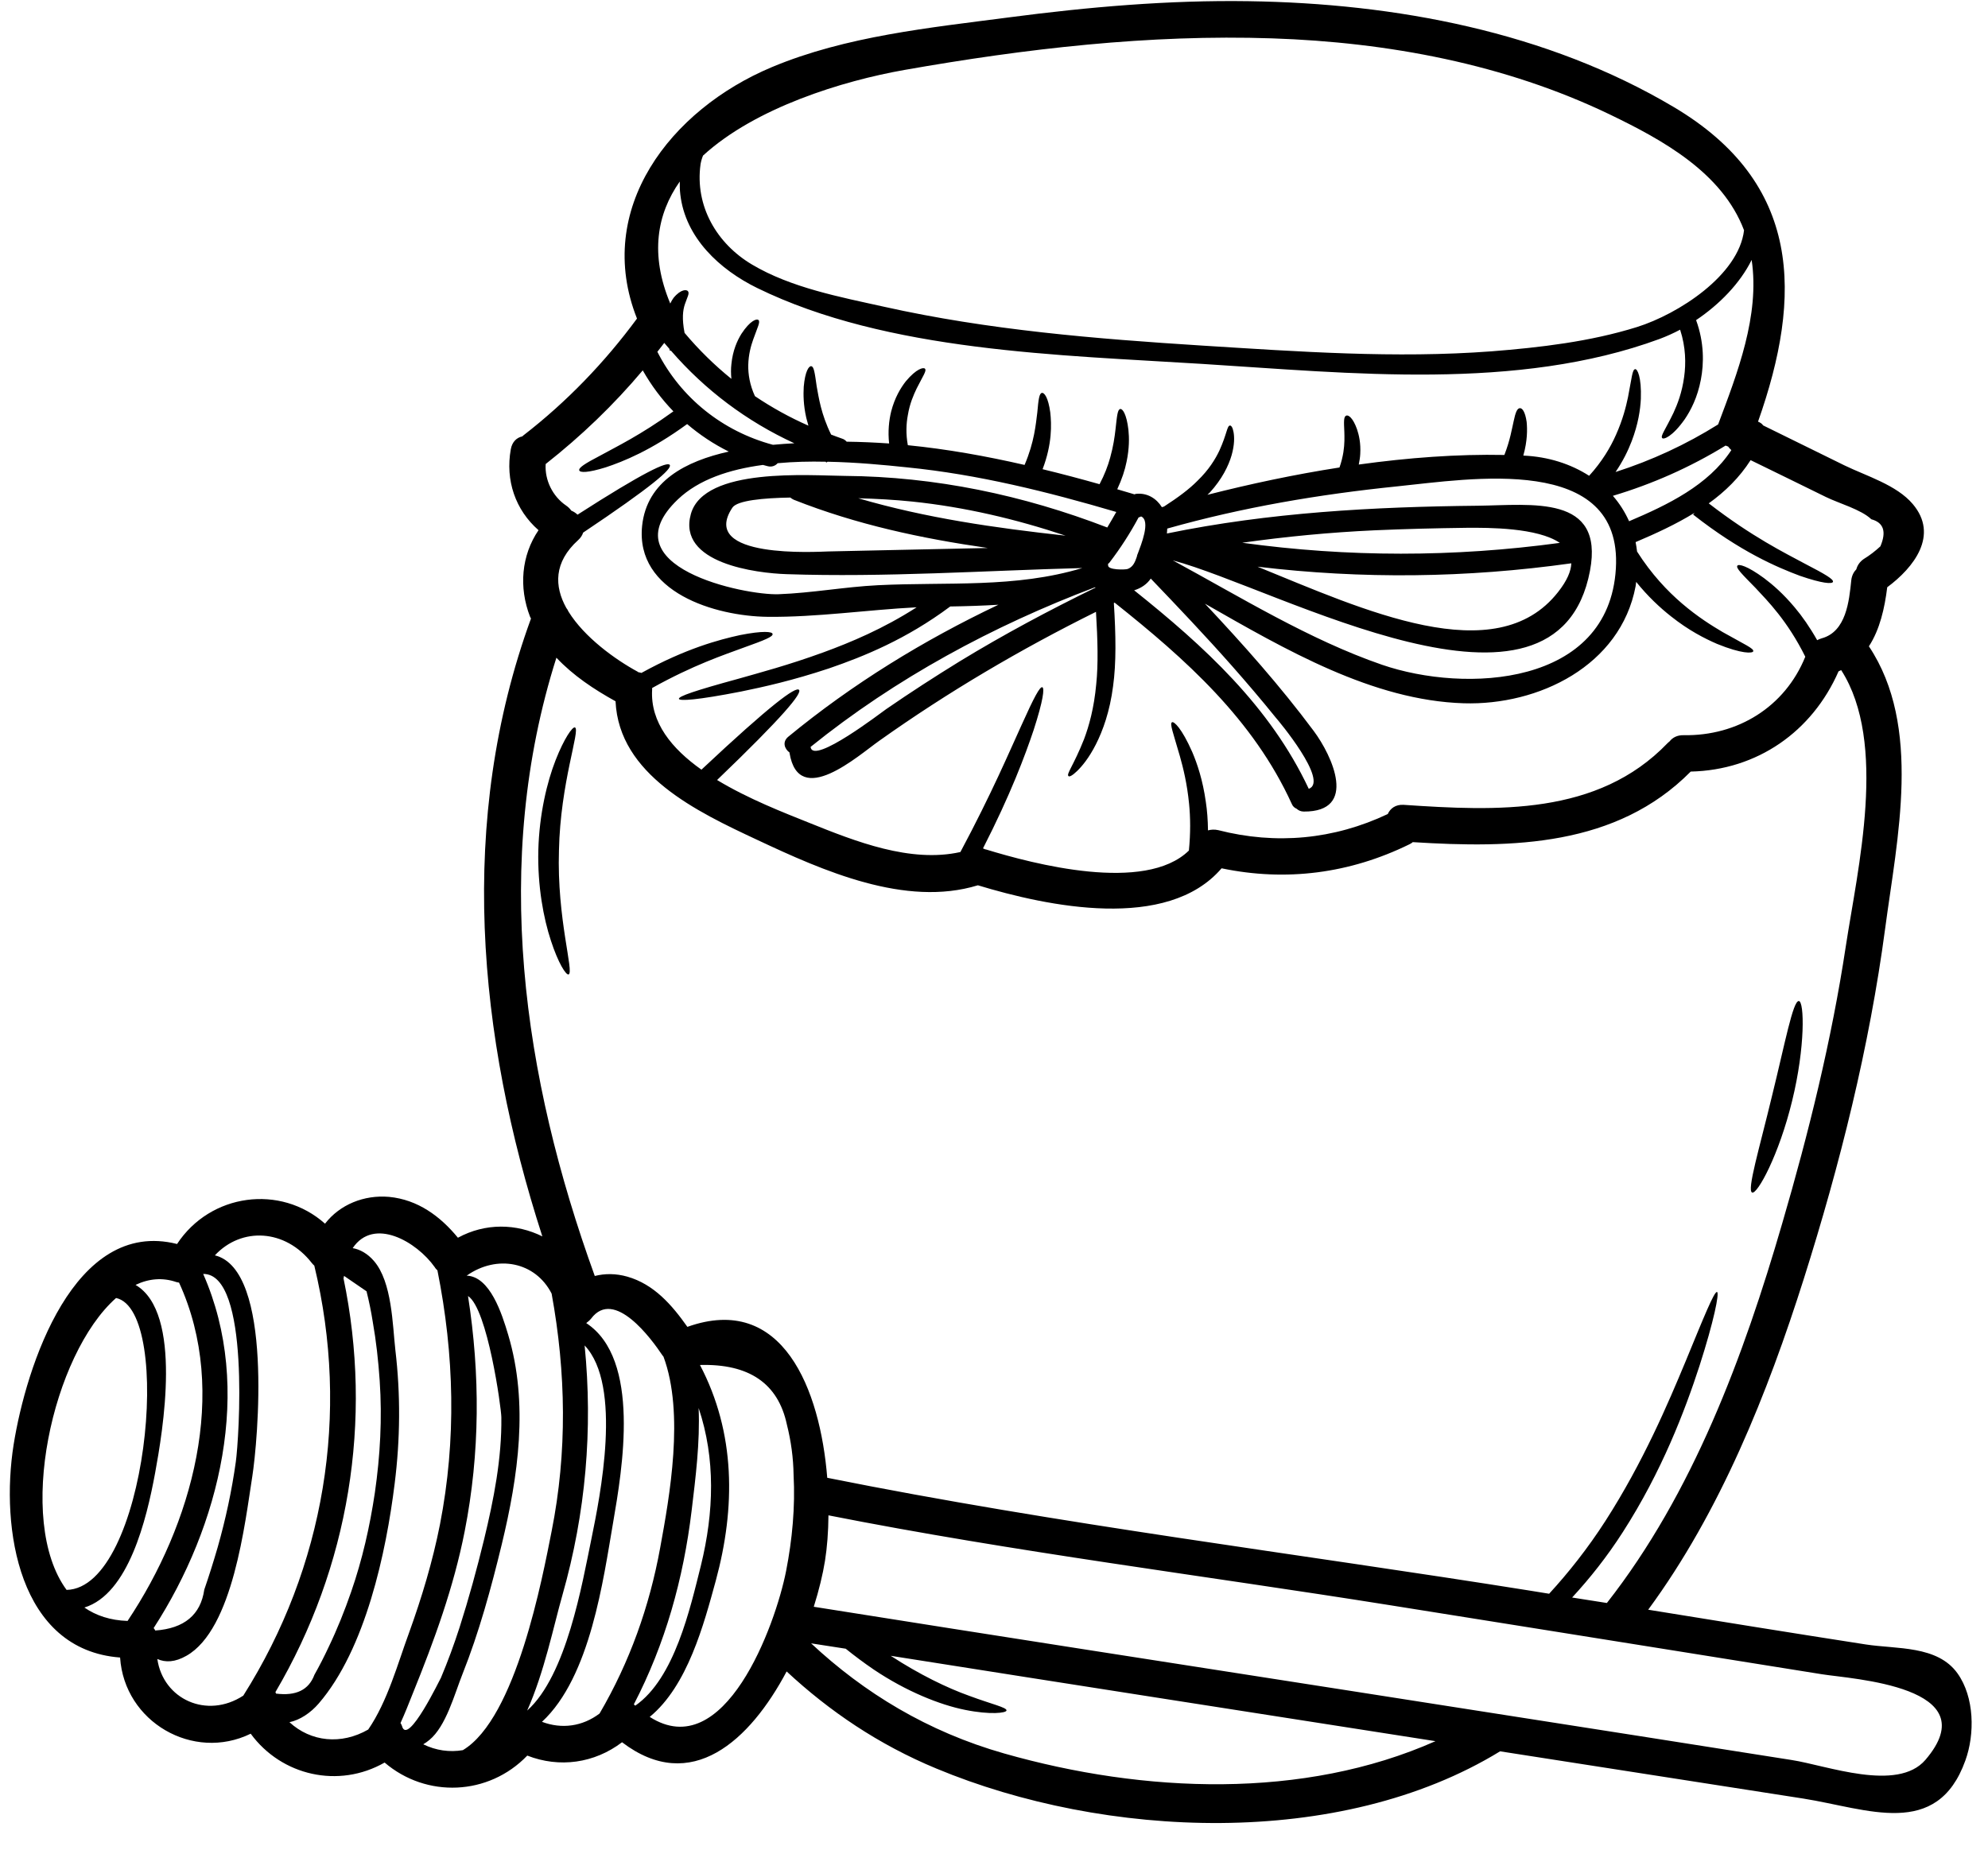 <?xml version="1.0" encoding="UTF-8"?><svg xmlns="http://www.w3.org/2000/svg" xmlns:xlink="http://www.w3.org/1999/xlink" height="113.2" preserveAspectRatio="xMidYMid meet" version="1.0" viewBox="3.4 8.2 121.6 113.2" width="121.6" zoomAndPan="magnify"><g id="change1_1"><path d="M 7.473 105.473 C 12.371 105.359 14.059 88.383 10.5 87.613 C 6.613 91.047 4.336 101.211 7.473 105.473 Z M 11.203 107.371 C 15.129 101.488 17.441 93.402 14.352 86.672 C 14.301 86.664 14.246 86.656 14.195 86.641 C 13.336 86.344 12.488 86.43 11.691 86.812 C 14.598 88.512 13.352 95.789 12.887 98.324 C 12.363 101.172 11.258 105.719 8.562 106.551 C 9.273 107.043 10.148 107.336 11.203 107.371 Z M 17.824 97.637 C 18.012 96.297 18.719 86.102 15.828 86.141 C 18.93 93.164 16.844 101.562 12.797 107.809 C 12.836 107.852 12.871 107.895 12.895 107.957 C 14.672 107.832 15.676 106.992 15.895 105.457 C 16.191 104.598 16.461 103.738 16.715 102.863 C 17.203 101.145 17.578 99.406 17.824 97.637 Z M 18.281 111.941 C 23.254 104.074 24.816 94.703 22.625 85.633 C 22.574 85.586 22.52 85.535 22.473 85.473 C 20.852 83.387 18.172 83.254 16.543 85.004 C 20.141 85.871 19.16 96.445 18.832 98.531 C 18.391 101.316 17.664 107.891 14.801 109.504 C 14.105 109.902 13.516 109.922 13.023 109.699 C 13.379 112.16 16.051 113.395 18.281 111.941 Z M 26.328 99.535 C 26.656 97.262 26.781 94.973 26.625 92.676 C 26.543 91.465 26.41 90.254 26.199 89.062 C 26.102 88.438 25.973 87.816 25.82 87.203 C 25.359 86.887 24.898 86.574 24.441 86.258 C 24.441 86.32 24.426 86.355 24.41 86.402 C 26.223 95.105 24.746 104.074 20.246 111.727 C 20.262 111.758 20.277 111.777 20.281 111.816 C 21.512 111.973 22.289 111.59 22.633 110.664 C 22.945 110.109 23.23 109.551 23.5 108.973 C 24.023 107.883 24.48 106.746 24.875 105.602 C 25.562 103.625 26.02 101.598 26.328 99.535 Z M 30.312 101.465 C 31.324 96.281 31.188 91.07 30.156 85.922 C 30.094 85.863 30.035 85.805 29.992 85.727 C 28.887 84.164 26.262 82.641 24.973 84.562 C 25.414 84.637 25.879 84.891 26.273 85.348 C 27.383 86.633 27.41 89.258 27.582 90.785 C 27.906 93.516 27.883 96.258 27.539 98.98 C 27.023 103.156 25.758 109.102 22.895 112.422 C 22.395 113.004 21.734 113.438 21.105 113.566 C 22.414 114.77 24.27 114.965 25.922 114.016 C 27.113 112.285 27.738 109.945 28.414 108.113 C 29.199 105.938 29.863 103.738 30.312 101.465 Z M 33.008 102.391 C 33.598 99.953 34.098 97.426 34.066 94.906 C 34.059 94.336 33.223 88.266 32.027 87.492 C 32.773 92.273 32.766 97.09 31.824 101.883 C 31.152 105.309 29.961 108.57 28.652 111.801 C 28.406 112.422 28.164 113.035 27.898 113.617 C 27.934 113.668 27.965 113.73 27.988 113.797 C 28.332 115.094 30.363 110.828 30.363 110.867 C 30.797 109.836 31.172 108.816 31.512 107.762 C 32.078 105.988 32.57 104.195 33.008 102.391 Z M 37.141 101.883 C 38.105 97.035 38.023 92.176 37.141 87.344 C 36.148 85.398 33.805 84.934 31.945 86.246 C 33.371 86.297 34.098 88.562 34.484 89.863 C 35.742 94.074 35.098 98.512 34.09 102.691 C 33.441 105.367 32.707 108.062 31.691 110.617 C 31.195 111.859 30.688 113.812 29.66 114.656 C 29.543 114.754 29.414 114.844 29.289 114.918 C 30.066 115.301 30.906 115.414 31.711 115.277 C 34.973 113.328 36.582 104.703 37.141 101.883 Z M 39.574 102.355 C 40.102 99.773 41.492 92.969 39.16 90.516 C 39.668 95.637 39.234 100.754 37.801 105.793 C 37.262 107.68 36.699 110.492 35.645 112.855 C 38.055 110.695 39.004 105.121 39.574 102.355 Z M 43.781 102.895 C 44.359 99.738 45.273 94.672 43.984 91.203 C 43.965 91.172 43.941 91.152 43.918 91.121 C 43.254 90.125 40.969 86.992 39.559 88.871 C 39.469 88.98 39.363 89.07 39.258 89.148 C 42.617 91.352 41.465 98.086 40.902 101.352 C 40.305 104.809 39.52 110.797 36.551 113.543 C 37.762 114 39.027 113.828 40.074 113.035 C 41.914 109.887 43.125 106.496 43.781 102.895 Z M 46.273 103.977 C 47.074 100.711 47.172 97.441 46.133 94.344 C 46.223 96.445 45.945 98.621 45.707 100.605 C 45.203 104.801 44.09 108.777 42.168 112.48 C 42.184 112.488 42.191 112.496 42.207 112.504 C 42.219 112.527 42.242 112.535 42.258 112.555 C 44.664 110.883 45.613 106.609 46.273 103.977 Z M 50.68 35.414 C 51.137 35.371 51.578 35.34 51.988 35.32 C 49.078 33.98 46.527 32.066 44.434 29.648 L 44.375 29.664 C 44.359 29.617 44.352 29.582 44.344 29.543 C 44.238 29.418 44.137 29.297 44.031 29.18 C 43.895 29.355 43.754 29.543 43.609 29.723 C 45.039 32.535 47.59 34.586 50.68 35.414 Z M 51.484 104.312 C 51.859 102.398 52.047 100.387 51.941 98.434 C 51.926 97.395 51.785 96.363 51.531 95.355 C 50.992 92.828 49.207 91.629 46.215 91.711 C 48.398 95.871 48.398 100.434 47.18 104.918 C 46.453 107.574 45.457 111.344 43.141 113.242 C 47.711 116.168 50.828 107.656 51.484 104.312 Z M 68.578 40.973 C 65.531 39.957 62.422 39.223 59.207 38.887 C 58.105 38.773 57.008 38.715 55.898 38.684 C 60.027 39.895 64.277 40.5 68.578 40.973 Z M 58.555 41.84 C 60.312 41.805 62.07 41.766 63.82 41.727 C 59.781 41.145 55.801 40.301 51.949 38.773 C 51.867 38.734 51.801 38.691 51.742 38.641 C 50.117 38.668 48.488 38.812 48.195 39.262 C 46.109 42.418 53.422 41.953 54.074 41.938 C 55.57 41.906 57.059 41.871 58.555 41.84 Z M 70.41 44.152 C 70.402 44.145 70.387 44.137 70.379 44.129 C 64.133 46.492 58.188 49.695 52.98 53.898 C 52.98 53.91 52.988 53.91 52.988 53.926 C 53.168 54.98 57.32 51.781 57.605 51.586 C 59.078 50.57 60.582 49.598 62.105 48.66 C 64.801 47.016 67.574 45.535 70.41 44.152 Z M 71.129 40.473 C 71.32 40.156 71.5 39.836 71.68 39.523 C 67.484 38.289 63.234 37.227 58.875 36.793 C 57.5 36.648 55.793 36.484 54.016 36.449 L 53.941 36.5 C 53.926 36.484 53.918 36.465 53.91 36.449 C 52.93 36.426 51.941 36.449 50.969 36.539 C 50.828 36.695 50.609 36.793 50.344 36.719 C 50.246 36.695 50.156 36.664 50.066 36.645 C 48.023 36.918 46.148 37.531 44.867 38.75 C 40.535 42.879 48.961 44.637 51.031 44.555 C 53.066 44.48 55.07 44.105 57.102 44.004 C 61.352 43.793 65.48 44.195 69.602 42.953 C 63.594 43.113 57.508 43.531 51.516 43.328 C 49.684 43.27 44.809 42.672 45.66 39.641 C 46.477 36.762 52.93 37.301 55.078 37.316 C 60.602 37.359 65.98 38.488 71.129 40.473 Z M 73.012 42.027 C 73.176 41.578 73.805 40.059 73.199 39.797 C 73.148 39.82 73.094 39.844 73.043 39.859 C 72.527 40.824 71.934 41.742 71.27 42.609 C 71.246 42.648 71.211 42.672 71.172 42.699 C 71.172 42.723 71.18 42.746 71.18 42.777 C 71.129 43.082 72.219 43.066 72.383 43.008 C 72.719 42.879 72.832 42.566 72.938 42.258 C 72.945 42.207 72.961 42.156 72.98 42.102 C 72.996 42.078 73.004 42.051 73.012 42.027 Z M 64.824 115.48 C 73.387 117.918 83.133 118.309 91.203 114.727 C 80.094 112.988 68.988 111.262 57.883 109.504 C 59.648 110.656 61.359 111.48 62.676 111.949 C 64.059 112.465 64.984 112.66 64.965 112.848 C 64.957 113.004 63.977 113.125 62.43 112.812 C 60.887 112.504 58.832 111.68 56.855 110.352 C 56.234 109.93 55.668 109.504 55.129 109.07 C 54.426 108.957 53.723 108.855 53.012 108.742 C 56.258 111.77 60.125 114.141 64.824 115.48 Z M 83.453 56.461 C 84.711 56.008 81.59 52.273 81.426 52.094 C 80.559 51.02 79.66 49.965 78.746 48.93 C 77.141 47.113 75.465 45.348 73.789 43.598 C 73.551 43.949 73.191 44.188 72.773 44.316 C 77.051 47.734 81.082 51.414 83.453 56.461 Z M 98.809 41.414 C 97.445 40.48 94.457 40.48 93.094 40.492 C 91.215 40.516 89.348 40.562 87.469 40.645 C 84.754 40.77 82.062 41.027 79.383 41.406 C 85.844 42.297 92.316 42.297 98.809 41.414 Z M 98.703 44.422 C 99.258 43.719 99.496 43.141 99.512 42.664 C 93.094 43.566 86.707 43.637 80.32 42.871 C 86.773 45.496 94.902 49.281 98.703 44.422 Z M 102.238 42.984 C 102.66 35.902 93.266 37.512 88.852 37.957 C 84.09 38.445 79.398 39.238 74.797 40.539 C 74.793 40.637 74.785 40.734 74.777 40.84 C 81.043 39.551 87.402 39.207 93.797 39.141 C 97.094 39.102 101.535 38.438 100.656 43.113 C 98.629 53.867 81.621 44.211 75.137 42.484 C 79.285 44.734 83.48 47.332 87.934 48.871 C 93.02 50.621 101.809 50.195 102.238 42.984 Z M 103.535 28.207 C 106.055 27.414 109.75 25.043 110.078 22.289 C 108.746 18.762 105.098 16.762 101.875 15.207 C 95.457 12.117 88.297 10.785 81.219 10.547 C 73.699 10.293 66.121 11.176 58.734 12.477 C 54.926 13.148 49.602 14.789 46.402 17.719 C 46.332 17.891 46.281 18.07 46.25 18.25 C 45.895 20.816 47.254 23.113 49.395 24.383 C 51.785 25.805 54.77 26.367 57.465 26.965 C 63.863 28.395 70.414 28.93 76.945 29.344 C 82.816 29.711 88.746 30.137 94.629 29.695 C 97.602 29.461 100.672 29.102 103.535 28.207 Z M 109.301 35.738 C 109.219 35.668 109.16 35.594 109.105 35.52 C 109.055 35.504 109.004 35.484 108.949 35.461 C 106.789 36.785 104.484 37.809 102.055 38.535 C 102.457 38.996 102.793 39.523 103.047 40.09 C 105.402 39.09 107.895 37.891 109.301 35.738 Z M 108.492 34.168 C 109.668 31.039 111.051 27.496 110.543 24.102 C 109.84 25.527 108.574 26.828 107.145 27.785 C 107.648 29.164 107.625 30.441 107.438 31.422 C 107.23 32.523 106.816 33.312 106.449 33.852 C 105.688 34.93 105.156 35.102 105.074 35.004 C 104.949 34.879 105.254 34.512 105.762 33.457 C 106.004 32.934 106.285 32.215 106.414 31.258 C 106.527 30.449 106.52 29.449 106.168 28.371 C 105.746 28.594 105.328 28.781 104.91 28.938 C 96.211 32.141 85.973 31.027 76.945 30.465 C 68.27 29.918 57.68 29.723 49.715 25.82 C 47.426 24.699 45.316 22.754 45.012 20.09 C 44.98 19.82 44.973 19.559 44.98 19.305 C 43.582 21.297 43.141 23.762 44.398 26.77 C 44.457 26.645 44.531 26.516 44.598 26.426 C 45.062 25.863 45.422 25.91 45.488 26.027 C 45.578 26.164 45.445 26.367 45.293 26.812 C 45.168 27.18 45.105 27.695 45.273 28.566 C 46.141 29.598 47.098 30.539 48.137 31.379 C 48.105 31.055 48.105 30.758 48.137 30.48 C 48.219 29.641 48.496 29.035 48.75 28.625 C 49.289 27.801 49.691 27.684 49.789 27.777 C 49.922 27.891 49.742 28.207 49.469 28.977 C 49.332 29.363 49.184 29.883 49.168 30.547 C 49.16 31.086 49.258 31.75 49.578 32.438 C 50.605 33.129 51.695 33.734 52.848 34.242 C 52.801 34.078 52.758 33.918 52.719 33.77 C 52.539 32.977 52.535 32.344 52.562 31.863 C 52.645 30.906 52.879 30.586 53.02 30.605 C 53.184 30.621 53.234 30.98 53.355 31.84 C 53.477 32.5 53.617 33.531 54.238 34.789 C 54.465 34.871 54.68 34.961 54.906 35.035 C 55.031 35.07 55.121 35.148 55.188 35.223 C 56.055 35.234 56.922 35.273 57.785 35.332 C 57.703 34.594 57.777 33.918 57.91 33.375 C 58.129 32.527 58.488 31.938 58.801 31.535 C 59.461 30.742 59.895 30.66 59.977 30.758 C 60.094 30.883 59.863 31.184 59.469 31.969 C 59.281 32.363 59.047 32.887 58.93 33.598 C 58.832 34.113 58.801 34.75 58.93 35.438 C 61.328 35.676 63.715 36.105 66.07 36.645 C 66.676 35.234 66.758 34.129 66.848 33.441 C 66.922 32.609 66.969 32.266 67.133 32.238 C 67.277 32.215 67.516 32.516 67.641 33.426 C 67.723 34.152 67.762 35.363 67.172 36.906 C 68.336 37.188 69.496 37.496 70.656 37.824 C 70.965 37.242 71.172 36.688 71.305 36.203 C 71.5 35.504 71.578 34.938 71.629 34.496 C 71.727 33.621 71.754 33.254 71.926 33.223 C 72.062 33.203 72.309 33.523 72.422 34.496 C 72.473 34.98 72.48 35.633 72.309 36.449 C 72.211 36.949 72.023 37.523 71.738 38.133 C 72.094 38.234 72.445 38.34 72.793 38.445 C 72.824 38.438 72.855 38.414 72.891 38.414 C 73.574 38.34 74.141 38.699 74.469 39.23 C 74.516 39.215 74.551 39.207 74.598 39.191 C 75.449 38.641 76.137 38.133 76.648 37.613 C 77.344 36.941 77.738 36.289 77.984 35.773 C 78.457 34.734 78.449 34.242 78.637 34.234 C 78.711 34.234 78.801 34.348 78.852 34.637 C 78.906 34.93 78.918 35.406 78.734 36.051 C 78.547 36.695 78.152 37.512 77.395 38.34 C 77.348 38.387 77.297 38.43 77.254 38.473 C 79.863 37.809 82.586 37.227 85.332 36.801 C 85.449 36.469 85.523 36.156 85.57 35.871 C 85.652 35.355 85.637 34.938 85.629 34.621 C 85.598 33.98 85.586 33.695 85.742 33.629 C 85.867 33.57 86.152 33.746 86.406 34.465 C 86.527 34.824 86.641 35.328 86.602 35.977 C 86.594 36.172 86.555 36.395 86.512 36.621 C 89.527 36.203 92.539 35.977 95.418 36.035 C 95.77 35.133 95.875 34.445 95.98 33.996 C 96.098 33.426 96.199 33.188 96.359 33.172 C 96.504 33.156 96.691 33.375 96.781 34.016 C 96.824 34.465 96.832 35.168 96.578 36.066 C 96.578 36.066 96.586 36.066 96.594 36.074 C 98.098 36.141 99.473 36.582 100.602 37.309 C 101.387 36.449 101.91 35.566 102.246 34.801 C 102.66 33.875 102.855 33.098 102.98 32.5 C 103.215 31.293 103.242 30.801 103.422 30.785 C 103.551 30.77 103.812 31.258 103.766 32.598 C 103.734 33.254 103.609 34.137 103.203 35.199 C 102.98 35.781 102.668 36.418 102.219 37.078 C 104.434 36.367 106.52 35.402 108.492 34.168 Z M 116.301 66.102 C 117.027 61.332 118.875 53.648 116.02 49.199 C 115.965 49.223 115.91 49.254 115.859 49.273 C 114.242 52.969 110.879 55.316 106.816 55.406 C 102.27 60 95.914 60.105 89.816 59.723 C 89.758 59.777 89.684 59.82 89.602 59.859 C 85.957 61.645 82.062 62.148 78.121 61.324 C 74.793 65.207 67.469 63.656 63.215 62.363 C 58.781 63.723 53.723 61.465 49.73 59.59 C 46.027 57.859 41.262 55.602 41.051 51.105 C 39.73 50.375 38.449 49.523 37.434 48.438 C 33.461 60.949 35.367 74.082 39.781 86.266 C 40.402 86.109 41.074 86.109 41.766 86.305 C 43.402 86.77 44.5 88.039 45.445 89.379 C 51.277 87.297 53.566 93.207 54 98.613 C 68.203 101.465 82.707 103.238 97.004 105.52 C 97.395 105.586 97.777 105.645 98.156 105.707 C 99.34 104.418 100.52 102.93 101.598 101.254 C 103.906 97.664 105.434 94.059 106.52 91.449 C 107.598 88.832 108.254 87.195 108.426 87.246 C 108.582 87.297 108.23 89.035 107.355 91.758 C 106.473 94.473 105.055 98.219 102.66 101.941 C 101.703 103.434 100.648 104.762 99.562 105.938 C 100.273 106.047 100.984 106.16 101.688 106.273 C 106.953 99.559 110.059 91.152 112.41 83.059 C 114.035 77.5 115.434 71.832 116.301 66.102 Z M 118.418 41.625 C 118.801 40.719 118.613 40.172 117.863 39.969 C 117.242 39.371 115.867 38.992 115.09 38.609 C 113.551 37.855 112.016 37.098 110.48 36.352 C 109.801 37.414 108.926 38.273 107.918 38.996 C 110.57 41.047 112.586 42.035 113.805 42.691 C 115.082 43.352 115.566 43.645 115.516 43.801 C 115.465 43.934 114.887 43.91 113.488 43.426 C 112.113 42.91 109.859 41.961 106.961 39.68 L 107.051 39.574 C 105.922 40.27 104.688 40.84 103.445 41.367 C 103.48 41.555 103.512 41.75 103.535 41.945 C 104.418 43.336 105.395 44.359 106.277 45.117 C 107.254 45.953 108.117 46.484 108.777 46.875 C 110.125 47.637 110.691 47.875 110.641 48.047 C 110.602 48.176 109.949 48.215 108.426 47.594 C 107.68 47.27 106.703 46.777 105.621 45.918 C 104.934 45.379 104.191 44.684 103.48 43.801 C 103.469 43.891 103.461 43.98 103.445 44.07 C 102.52 48.938 97.508 51.367 92.93 51.227 C 87.363 51.055 82.047 47.957 77.102 45.133 C 79.438 47.621 81.711 50.172 83.754 52.918 C 84.891 54.441 86.48 57.875 83.148 57.852 C 82.961 57.852 82.816 57.777 82.711 57.68 C 82.594 57.629 82.48 57.547 82.414 57.383 C 80.059 52.215 75.922 48.527 71.578 45.07 C 71.559 45.078 71.547 45.086 71.531 45.094 C 71.656 47.062 71.68 48.773 71.484 50.18 C 71.285 51.734 70.855 52.91 70.43 53.746 C 70.004 54.586 69.578 55.086 69.285 55.371 C 68.988 55.66 68.809 55.738 68.758 55.684 C 68.605 55.566 69.07 55.035 69.707 53.426 C 70.012 52.617 70.32 51.52 70.453 50.059 C 70.582 48.84 70.543 47.367 70.438 45.633 C 65.824 47.922 61.391 50.531 57.18 53.523 C 55.879 54.441 52.266 57.688 51.695 54.277 C 51.688 54.262 51.695 54.258 51.695 54.242 C 51.383 54.016 51.238 53.59 51.613 53.277 C 55.547 50.039 59.887 47.375 64.469 45.199 C 63.508 45.258 62.52 45.289 61.523 45.305 C 58.84 47.309 56.234 48.363 54.105 49.094 C 51.875 49.836 50.094 50.23 48.734 50.508 C 46.02 51.039 44.965 51.098 44.926 50.957 C 44.898 50.801 45.898 50.457 48.555 49.73 C 49.871 49.355 51.613 48.895 53.762 48.113 C 55.445 47.496 57.418 46.672 59.469 45.355 C 56.422 45.512 53.379 45.969 50.348 45.938 C 47.164 45.902 42.258 44.449 42.676 40.375 C 42.961 37.629 45.367 36.41 47.977 35.828 C 47.051 35.371 46.199 34.801 45.43 34.145 C 43.215 35.762 41.512 36.441 40.449 36.793 C 39.34 37.137 38.883 37.121 38.832 36.98 C 38.781 36.82 39.152 36.574 40.141 36.059 C 41.059 35.551 42.578 34.824 44.59 33.367 C 43.863 32.617 43.238 31.781 42.715 30.859 C 40.941 32.969 38.961 34.871 36.777 36.59 C 36.715 37.578 37.203 38.57 38.031 39.133 C 38.164 39.223 38.266 39.328 38.344 39.441 C 38.488 39.5 38.613 39.582 38.727 39.688 C 42.789 37.078 44.219 36.418 44.367 36.645 C 44.523 36.883 43.281 37.965 39.07 40.785 C 39.02 40.941 38.922 41.102 38.766 41.242 C 37.262 42.602 37.305 44.07 38.039 45.395 C 38.094 45.461 38.137 45.535 38.172 45.617 C 39.141 47.188 41.031 48.551 42.406 49.297 C 42.422 49.305 42.43 49.32 42.445 49.328 C 42.504 49.336 42.57 49.348 42.633 49.371 C 45.348 47.875 47.395 47.332 48.668 47.055 C 50.074 46.777 50.633 46.844 50.656 46.984 C 50.695 47.152 50.184 47.359 48.883 47.824 C 47.711 48.258 45.824 48.879 43.289 50.293 C 43.289 50.32 43.289 50.352 43.289 50.391 C 43.168 52.41 44.508 54.016 46.305 55.289 C 50.574 51.285 52.07 50.195 52.273 50.406 C 52.469 50.613 51.328 52.02 47.262 55.922 C 49.176 57.082 51.375 57.93 52.902 58.543 C 55.727 59.68 59.086 61.012 62.145 60.328 C 64.074 56.715 65.152 54.164 65.879 52.574 C 66.656 50.844 67.008 50.195 67.156 50.246 C 67.297 50.301 67.215 51.039 66.625 52.863 C 66.102 54.422 65.211 56.812 63.527 60.105 C 63.574 60.121 63.617 60.141 63.664 60.164 C 63.684 60.172 63.699 60.172 63.715 60.172 C 66.594 61.055 73.438 62.863 76.121 60.238 C 76.227 59.168 76.215 58.207 76.133 57.383 C 76.012 56.141 75.773 55.184 75.57 54.465 C 75.156 53.023 74.934 52.469 75.09 52.387 C 75.211 52.328 75.68 52.746 76.324 54.203 C 76.633 54.93 76.969 55.922 77.156 57.254 C 77.238 57.785 77.281 58.371 77.289 59.004 C 77.477 58.953 77.68 58.938 77.91 58.988 C 81.449 59.895 84.984 59.566 88.285 58.004 C 88.434 57.668 88.758 57.41 89.258 57.441 C 94.941 57.824 101.125 58.113 105.395 53.672 C 105.434 53.629 105.48 53.598 105.523 53.559 C 105.703 53.328 105.988 53.172 106.375 53.18 C 109.676 53.238 112.578 51.457 113.824 48.379 C 112.734 46.18 111.516 44.961 110.781 44.172 C 109.922 43.297 109.578 42.953 109.668 42.812 C 109.742 42.691 110.258 42.805 111.305 43.574 C 111.828 43.965 112.48 44.527 113.184 45.371 C 113.633 45.902 114.102 46.574 114.551 47.367 C 114.633 47.324 114.723 47.285 114.828 47.254 C 116.324 46.844 116.504 44.988 116.637 43.703 C 116.668 43.418 116.785 43.195 116.945 43.031 C 117.012 42.789 117.152 42.574 117.398 42.402 C 117.77 42.176 118.105 41.914 118.418 41.625 Z M 121.172 115.871 C 125.027 111.367 116.66 110.926 114.844 110.633 C 111.859 110.156 108.875 109.676 105.891 109.199 C 100.059 108.262 94.215 107.336 88.383 106.402 C 76.969 104.582 65.414 103.148 54.074 100.91 C 54.066 101.93 53.992 102.879 53.863 103.688 C 53.73 104.516 53.496 105.488 53.176 106.504 C 64.23 108.262 75.293 109.977 86.355 111.703 C 92.152 112.609 97.957 113.52 103.758 114.426 C 106.832 114.91 109.914 115.391 112.988 115.879 C 115.121 116.207 119.457 117.867 121.172 115.871 Z M 123.137 110.582 C 124.176 112.039 124.199 114.297 123.617 115.906 C 121.883 120.746 117.625 118.859 113.699 118.238 C 107.52 117.273 101.344 116.312 95.156 115.348 C 85.34 121.359 70.949 120.68 60.684 116.406 C 57.148 114.941 54.133 112.895 51.516 110.461 C 49.281 114.672 45.691 118.023 41.449 114.793 C 39.758 116.078 37.621 116.379 35.652 115.609 C 33.281 118.074 29.477 118.219 26.926 116.035 C 24.113 117.641 20.621 116.844 18.734 114.27 C 15.215 115.988 11.004 113.551 10.746 109.609 C 4.547 109.145 3.418 101.727 4.234 96.582 C 4.996 91.809 7.918 82.715 14.23 84.309 C 16.266 81.211 20.551 80.637 23.281 83.066 C 24.188 81.891 25.676 81.293 27.195 81.426 C 28.961 81.594 30.336 82.617 31.41 83.926 C 33.094 83.008 34.996 83.059 36.574 83.844 C 32.602 71.562 31.375 58.383 35.879 46.043 C 35.863 46.008 35.84 45.977 35.824 45.938 C 35.121 44.129 35.293 42.176 36.34 40.637 C 34.926 39.402 34.301 37.586 34.645 35.684 C 34.727 35.223 35.012 34.973 35.348 34.898 C 35.367 34.879 35.391 34.855 35.422 34.832 C 38.062 32.789 40.379 30.383 42.363 27.691 C 39.707 20.988 44.406 14.906 50.617 12.305 C 55.152 10.406 60.289 9.895 65.129 9.262 C 69.98 8.625 74.883 8.199 79.781 8.273 C 88.738 8.406 98.008 10.129 105.793 14.758 C 113.602 19.402 113.668 26.254 110.934 33.996 C 111.059 34.047 111.18 34.121 111.246 34.227 C 112.906 35.043 114.559 35.855 116.219 36.672 C 117.559 37.324 119.406 37.867 120.395 39.035 C 122.016 40.941 120.461 42.926 118.836 44.129 C 118.68 45.402 118.383 46.719 117.715 47.742 C 120.984 52.648 119.438 59.508 118.711 64.996 C 117.746 72.258 115.941 79.461 113.734 86.438 C 111.527 93.402 108.637 100.672 104.215 106.684 C 108.648 107.402 113.086 108.121 117.52 108.809 C 119.406 109.102 121.91 108.859 123.137 110.582" fill="inherit"/><path d="M 113.43 69.445 C 113.766 69.469 113.832 72.242 113.02 75.551 C 112.219 78.855 110.887 81.293 110.57 81.16 C 110.242 81.023 111.02 78.453 111.789 75.25 C 112.578 72.055 113.07 69.414 113.43 69.445" fill="inherit"/><path d="M 38.57 52.707 C 38.914 52.848 37.672 56.082 37.59 60.238 C 37.457 64.406 38.531 67.688 38.18 67.816 C 38.023 67.875 37.543 67.121 37.098 65.75 C 36.648 64.391 36.273 62.414 36.328 60.211 C 36.387 58.004 36.863 56.043 37.383 54.711 C 37.906 53.375 38.422 52.641 38.57 52.707" fill="inherit"/></g></svg>